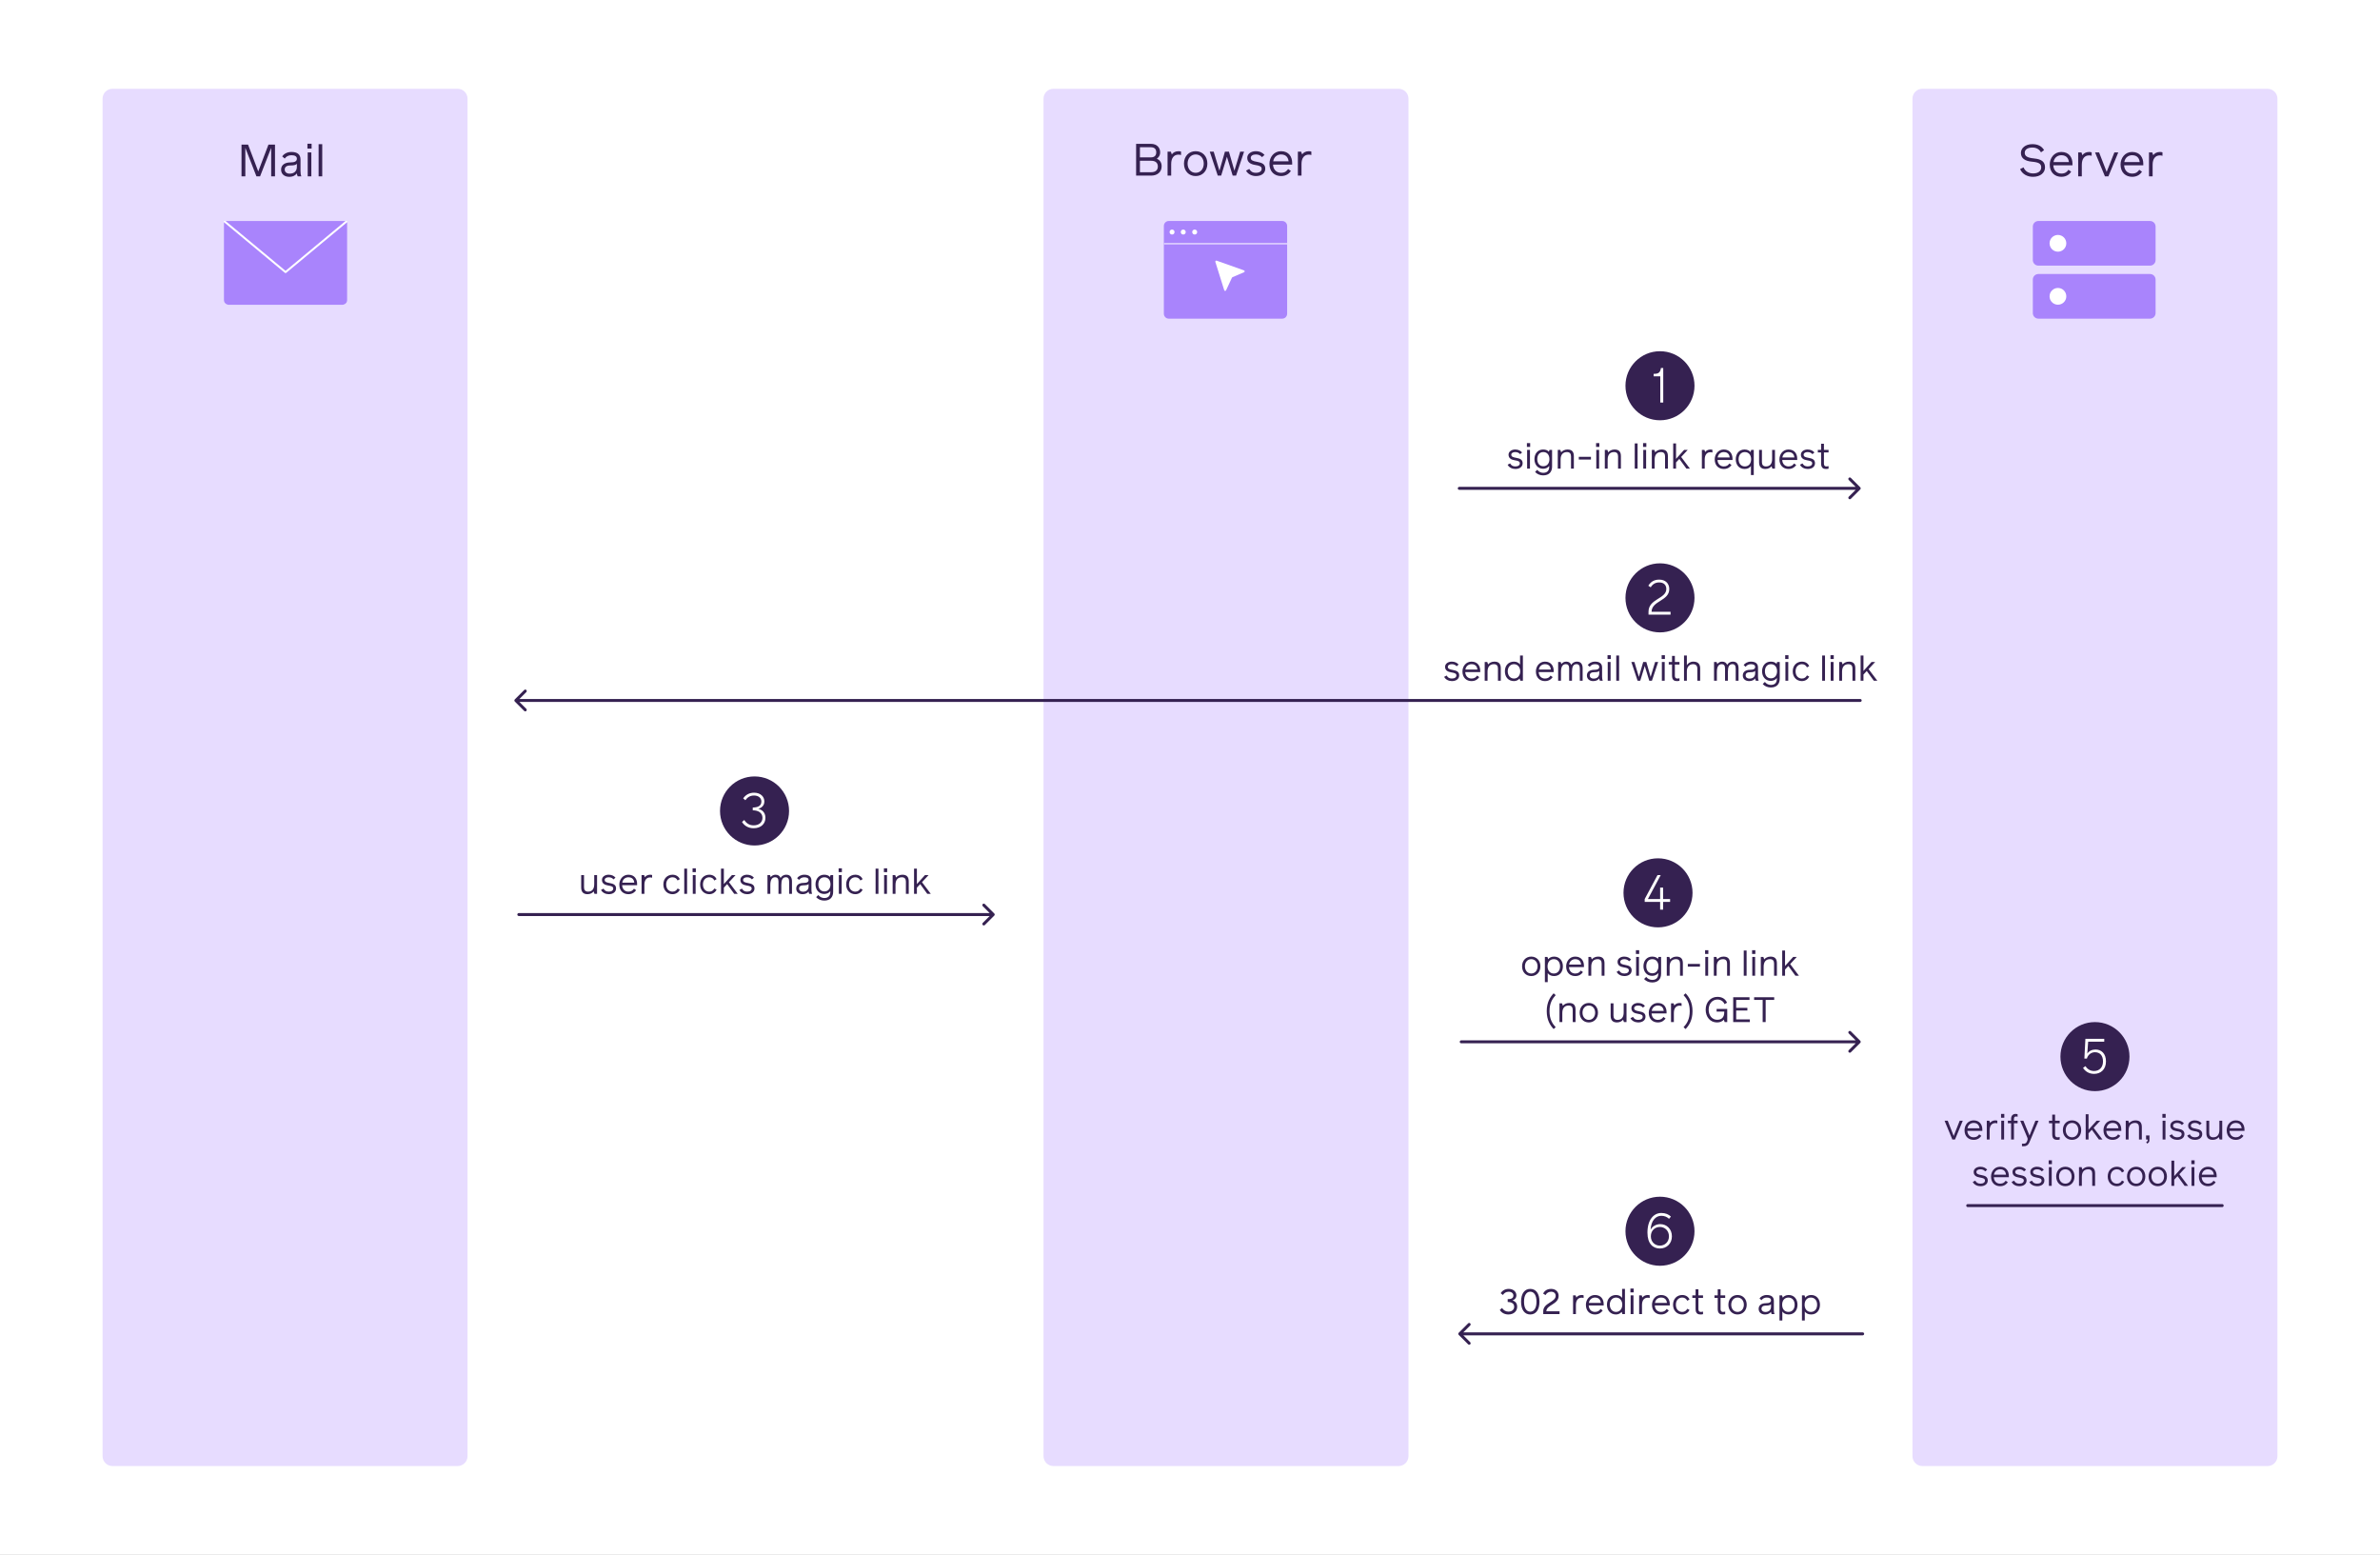 <svg xmlns="http://www.w3.org/2000/svg" fill="none" viewBox="0 0 2413 1576" height="1576" width="2413">
<rect x="0" y="0" width="2413" height="1576" fill="#808080" stroke="none"/>
<g clip-path="url(#clip0_1836_246)">
<rect fill="white" transform="translate(2413) rotate(90)" height="2413" width="1576"></rect>
<path fill="#E7DCFF" d="M474 1476L474 100C474 94.477 469.523 90 464 90L153.333 90L114 90C108.477 90 104 94.477 104 100L104 1476C104 1481.52 108.477 1486 114 1486L464 1486C469.523 1486 474 1481.52 474 1476Z"></path>
<path fill="#352151" d="M248.728 178.768L244.864 178.768L244.864 146.568L251.488 146.568L261.838 173.754L272.188 146.568L278.812 146.568L278.812 178.768L274.948 178.768L274.948 149.834L263.678 178.768L259.998 178.768L248.728 149.834L248.728 178.768ZM293.268 179.228C288.53 179.228 284.987 176.606 284.988 171.914C284.988 166.762 289.404 164.646 294.28 164.646C299.064 164.646 300.996 163.358 300.996 160.828C300.996 158.712 299.294 157.332 295.476 157.332C292.302 157.332 290.094 158.712 288.668 160.736L286.092 158.482C287.656 156.228 290.876 154.02 295.476 154.02C301.364 154.02 304.676 156.504 304.676 161.61L304.676 173.662C304.676 175.824 304.998 177.572 305.55 178.768L301.87 178.768C301.318 177.986 301.088 176.836 300.996 175.778C299.662 177.572 297.27 179.228 293.268 179.228ZM293.59 176.008C298.558 176.008 300.996 173.202 300.996 169.062L300.996 165.98C300.076 167.222 298.144 167.728 294.28 167.728C290.692 167.728 288.668 169.154 288.668 171.914C288.668 174.444 290.784 176.008 293.59 176.008ZM315.929 150.616L311.697 150.616L311.697 145.694L315.929 145.694L315.929 150.616ZM315.653 178.768L311.973 178.768L311.973 154.48L315.653 154.48L315.653 178.768ZM326.704 178.768L323.024 178.768L323.024 146.108L326.704 146.108L326.704 178.768Z"></path>
<path fill="white" d="M227 224H352V304.278C352 305.53 351.451 306.731 350.475 307.617C349.498 308.502 348.173 309 346.792 309H232.208C230.827 309 229.502 308.502 228.525 307.617C227.549 306.731 227 305.53 227 304.278V224Z"></path>
<path fill="#A984FC" d="M352 304.277C352 305.53 351.451 306.732 350.475 307.617C349.498 308.503 348.173 309 346.792 309H232.208C230.827 309 229.502 308.503 228.525 307.617C227.549 306.732 227 305.53 227 304.277V225.188L288.86 276.601C289.231 276.908 289.769 276.908 290.14 276.601L352 225.188V304.277ZM289.5 274.53L228.702 224H350.298L289.5 274.53Z"></path>
<path fill="#E7DCFF" d="M1428 1476V100C1428 94.477 1423.52 90 1418 90H1107.33H1068C1062.48 90 1058 94.477 1058 100V1476C1058 1481.52 1062.51 1486 1068.03 1486H1417.97C1423.49 1486 1428 1481.52 1428 1476Z"></path>
<path fill="#352151" d="M1167.23 178H1151.86V145.8H1166.81C1173.16 145.8 1176.24 149.802 1176.24 154.448C1176.24 158.128 1173.9 160.198 1172.84 160.842C1175.55 161.992 1177.76 164.384 1177.76 168.524C1177.76 174.596 1173.12 178 1167.23 178ZM1155.73 149.25V159.508H1166.81C1169.85 159.508 1172.29 158.22 1172.29 154.402C1172.29 150.584 1169.85 149.25 1166.81 149.25H1155.73ZM1155.73 162.958V174.55H1167.09C1171.6 174.55 1173.9 172.388 1173.9 168.754C1173.9 165.12 1171.6 162.958 1167.09 162.958H1155.73ZM1194.89 153.252C1196.04 153.252 1196.82 153.436 1197.42 153.666V157.162C1196.45 156.84 1195.76 156.748 1194.75 156.748C1190.19 156.748 1187.43 160.198 1187.43 166.224V178H1183.75V153.712H1187.07L1188.08 156.564C1189.14 154.724 1191.71 153.252 1194.89 153.252ZM1212.25 178.46C1205.4 178.46 1200.38 173.354 1200.38 165.856C1200.38 158.312 1205.4 153.252 1212.25 153.252C1219.11 153.252 1224.12 158.312 1224.12 165.856C1224.12 173.354 1219.11 178.46 1212.25 178.46ZM1212.25 175.148C1217.27 175.148 1220.44 171.008 1220.44 165.856C1220.44 160.658 1217.27 156.564 1212.25 156.564C1207.24 156.564 1204.06 160.658 1204.06 165.856C1204.06 171.008 1207.24 175.148 1212.25 175.148ZM1238.1 178H1234.65L1226.55 153.712H1230.51L1236.35 173.032L1241.91 153.712H1245.96L1251.53 173.032L1257.37 153.712H1261.33L1253.23 178H1249.78L1243.94 158.91L1238.1 178ZM1273.28 178.46C1269.28 178.46 1265.05 176.482 1263.35 172.94L1266.61 171.238C1267.95 173.63 1269.74 175.148 1273.33 175.148C1277.19 175.148 1279.17 173.4 1279.17 171.146C1279.17 168.754 1277.24 167.926 1272.55 167.19C1268.18 166.5 1264.54 164.66 1264.54 159.968C1264.54 155.69 1268.78 153.252 1273.15 153.252C1277.24 153.252 1280.18 154.816 1282.07 157.07L1279.49 159.278C1278.16 157.668 1276.14 156.564 1273.28 156.564C1270.25 156.564 1268.09 157.852 1268.09 159.968C1268.09 162.544 1270.29 163.28 1274.62 164.062C1279.13 164.89 1282.81 166.178 1282.81 171.008C1282.81 175.378 1279.26 178.46 1273.28 178.46ZM1298.81 178.46C1292.47 178.46 1287.04 174.32 1287.04 165.994C1287.04 159.416 1291.5 153.252 1298.77 153.252C1306.96 153.252 1310.08 159.232 1310.08 165.12V166.822H1290.67C1290.9 171.652 1293.94 175.148 1298.81 175.148C1302.77 175.148 1304.61 173.354 1305.99 171.33L1308.8 173.262C1307.37 175.47 1304.38 178.46 1298.81 178.46ZM1290.86 163.51H1306.45C1306.08 160.382 1304.52 156.564 1298.77 156.564C1295.32 156.564 1291.64 158.68 1290.86 163.51ZM1327 153.252C1328.15 153.252 1328.93 153.436 1329.53 153.666V157.162C1328.57 156.84 1327.88 156.748 1326.86 156.748C1322.31 156.748 1319.55 160.198 1319.55 166.224V178H1315.87V153.712H1319.18L1320.19 156.564C1321.25 154.724 1323.83 153.252 1327 153.252Z"></path>
<path fill="#A984FC" d="M1179.99 318L1179.99 229C1179.99 226.239 1182.23 224 1184.99 224L1299.99 224C1302.75 224 1304.99 226.239 1304.99 229L1304.99 318C1304.99 320.761 1302.75 323 1299.99 323L1184.99 323C1182.23 323 1179.99 320.761 1179.99 318Z"></path>
<path stroke="white" d="M1180.19 247.062L1304.99 247.063"></path>
<ellipse fill="white" ry="2.506" rx="2.506" cy="235.209" cx="1188.31"></ellipse>
<ellipse fill="white" ry="2.506" rx="2.506" cy="235.209" cx="1199.65"></ellipse>
<ellipse fill="white" ry="2.506" rx="2.506" cy="235.209" cx="1211.26"></ellipse>
<path fill="white" d="M1232.21 265.449L1241.19 294.166C1241.46 295.038 1242.66 295.118 1243.05 294.291L1249.04 281.464C1249.14 281.241 1249.32 281.065 1249.55 280.968L1261.33 275.921C1262.16 275.562 1262.12 274.364 1261.27 274.059L1233.5 264.209C1232.73 263.933 1231.97 264.663 1232.21 265.449Z"></path>
<path fill="#E7DCFF" d="M2309 1476V100C2309 94.477 2304.52 90 2299 90H1988.33H1949C1943.48 90 1939 94.477 1939 100V1476C1939 1481.52 1943.48 1486 1949 1486H2299C2304.52 1486 2309 1481.52 2309 1476Z"></path>
<path fill="#352151" d="M2061.18 179.228C2055.52 179.228 2050.23 176.514 2048.12 171.408L2051.57 169.614C2053.27 173.708 2056.9 175.778 2061.36 175.778C2066.42 175.778 2069.51 173.386 2069.51 169.706C2069.51 165.934 2067.16 164.508 2059.98 163.864C2052.85 163.22 2048.94 160.276 2048.94 155.032C2048.94 150.11 2053.5 146.108 2060.58 146.108C2065.92 146.108 2070.15 148.086 2072.4 152.18L2069.28 154.434C2067.71 151.398 2064.72 149.558 2060.58 149.558C2055.84 149.558 2052.81 151.49 2052.81 154.848C2052.81 158.16 2055.2 159.908 2062.24 160.598C2070.2 161.38 2073.37 164.186 2073.37 169.706C2073.37 175.042 2068.77 179.228 2061.18 179.228ZM2089.94 179.228C2083.6 179.228 2078.17 175.088 2078.17 166.762C2078.17 160.184 2082.63 154.02 2089.9 154.02C2098.09 154.02 2101.21 160 2101.21 165.888L2101.21 167.59L2081.8 167.59C2082.03 172.42 2085.07 175.916 2089.94 175.916C2093.9 175.916 2095.74 174.122 2097.12 172.098L2099.93 174.03C2098.5 176.238 2095.51 179.228 2089.94 179.228ZM2081.99 164.278L2097.58 164.278C2097.21 161.15 2095.65 157.332 2089.9 157.332C2086.45 157.332 2082.77 159.448 2081.99 164.278ZM2118.13 154.02C2119.28 154.02 2120.06 154.204 2120.66 154.434L2120.66 157.93C2119.7 157.608 2119.01 157.516 2117.99 157.516C2113.44 157.516 2110.68 160.966 2110.68 166.992L2110.68 178.768L2107 178.768L2107 154.48L2110.31 154.48L2111.32 157.332C2112.38 155.492 2114.96 154.02 2118.13 154.02ZM2137.62 178.768L2134.13 178.768L2124.1 154.48L2128.19 154.48L2135.87 174.214L2143.69 154.48L2147.65 154.48L2137.62 178.768ZM2161.73 179.228C2155.38 179.228 2149.95 175.088 2149.95 166.762C2149.95 160.184 2154.42 154.02 2161.68 154.02C2169.87 154.02 2173 160 2173 165.888L2173 167.59L2153.59 167.59C2153.82 172.42 2156.85 175.916 2161.73 175.916C2165.69 175.916 2167.53 174.122 2168.91 172.098L2171.71 174.03C2170.29 176.238 2167.3 179.228 2161.73 179.228ZM2153.77 164.278L2169.37 164.278C2169 161.15 2167.43 157.332 2161.68 157.332C2158.23 157.332 2154.55 159.448 2153.77 164.278ZM2189.92 154.02C2191.07 154.02 2191.85 154.204 2192.45 154.434L2192.45 157.93C2191.48 157.608 2190.79 157.516 2189.78 157.516C2185.23 157.516 2182.47 160.966 2182.47 166.992L2182.47 178.768L2178.79 178.768L2178.79 154.48L2182.1 154.48L2183.11 157.332C2184.17 155.492 2186.74 154.02 2189.92 154.02Z"></path>
<path fill="#A984FC" d="M2066.67 269.252L2179.81 269.252C2182.94 269.252 2185.47 266.719 2185.47 263.595L2185.47 229.652C2185.47 226.527 2182.94 223.995 2179.81 223.995L2066.67 223.995C2063.54 223.995 2061.01 226.527 2061.01 229.652L2061.01 263.595C2061.01 266.719 2063.54 269.252 2066.67 269.252Z"></path>
<path fill="#A984FC" d="M2066.67 322.994L2179.81 322.994C2182.94 322.994 2185.47 320.461 2185.47 317.337L2185.47 283.394C2185.47 280.27 2182.94 277.737 2179.81 277.737L2066.67 277.737C2063.54 277.737 2061.01 280.27 2061.01 283.394L2061.01 317.337C2061.01 320.461 2063.54 322.994 2066.67 322.994Z"></path>
<path fill="white" d="M2086.47 291.882C2081.78 291.882 2077.98 295.681 2077.98 300.368C2077.98 305.054 2081.78 308.854 2086.47 308.854C2091.15 308.854 2094.95 305.054 2094.95 300.368C2094.95 295.681 2091.15 291.882 2086.47 291.882Z"></path>
<path fill="white" d="M2086.47 238.136C2081.78 238.136 2077.98 241.935 2077.98 246.622C2077.98 251.308 2081.78 255.107 2086.47 255.107C2091.15 255.107 2094.95 251.308 2094.95 246.622C2094.95 241.935 2091.15 238.136 2086.47 238.136Z"></path>
<path fill="#352151" d="M1479.5 493.5C1478.67 493.5 1478 494.171 1478 495C1478 495.828 1478.67 496.5 1479.5 496.5L1479.5 495L1479.5 493.5ZM1886.06 496.06C1886.65 495.474 1886.65 494.524 1886.06 493.939L1876.51 484.393C1875.93 483.807 1874.98 483.807 1874.39 484.393C1873.81 484.978 1873.81 485.928 1874.39 486.514L1882.88 494.999L1874.39 503.485C1873.81 504.07 1873.81 505.02 1874.39 505.606C1874.98 506.192 1875.93 506.192 1876.51 505.606L1886.06 496.06ZM1479.5 495L1479.5 496.5L1885 496.499L1885 494.999L1885 493.499L1479.5 493.5L1479.5 495Z"></path>
<path fill="#352151" d="M1536.3 475.36C1533.17 475.36 1529.86 473.812 1528.53 471.04L1531.08 469.708C1532.13 471.58 1533.53 472.768 1536.34 472.768C1539.36 472.768 1540.91 471.4 1540.91 469.636C1540.91 467.764 1539.4 467.116 1535.73 466.54C1532.31 466 1529.46 464.56 1529.46 460.888C1529.46 457.54 1532.77 455.632 1536.19 455.632C1539.4 455.632 1541.7 456.856 1543.18 458.62L1541.16 460.348C1540.12 459.088 1538.53 458.224 1536.3 458.224C1533.93 458.224 1532.23 459.232 1532.23 460.888C1532.23 462.904 1533.96 463.48 1537.35 464.092C1540.87 464.74 1543.75 465.748 1543.75 469.528C1543.75 472.948 1540.98 475.36 1536.3 475.36ZM1551.38 452.968H1548.07V449.116H1551.38V452.968ZM1551.17 475H1548.29V455.992H1551.17V475ZM1570.33 457.9L1571.01 455.992H1573.6V472.948C1573.6 478.096 1570.76 481.84 1564.6 481.84C1561.33 481.84 1558.38 480.616 1556.36 478.348L1558.52 476.224C1560.14 478.24 1562.34 479.248 1564.6 479.248C1569.21 479.248 1570.72 476.44 1570.72 472.876V472.264C1569.25 474.172 1567.12 475.144 1564.5 475.144C1559.2 475.144 1555.71 471.004 1555.71 465.388C1555.71 459.772 1559.2 455.632 1564.5 455.632C1567.38 455.632 1569.21 456.532 1570.33 457.9ZM1564.71 472.552C1568.82 472.552 1570.9 469.384 1570.9 465.388C1570.9 461.392 1568.82 458.224 1564.71 458.224C1560.61 458.224 1558.59 461.392 1558.59 465.388C1558.59 469.384 1560.61 472.552 1564.71 472.552ZM1589.19 455.632C1594.05 455.632 1595.67 458.224 1595.67 462.472V475H1592.79V462.544C1592.79 459.808 1591.46 458.224 1588.73 458.224C1584.62 458.224 1582.25 460.816 1582.25 465.856V475H1579.37V455.992H1581.96L1582.82 458.476C1583.94 457.036 1586.24 455.632 1589.19 455.632ZM1613.01 465.82H1600.7V463.012H1613.01V465.82ZM1621.52 452.968H1618.21V449.116H1621.52V452.968ZM1621.3 475H1618.42V455.992H1621.3V475ZM1636.9 455.632C1641.76 455.632 1643.38 458.224 1643.38 462.472V475H1640.5V462.544C1640.5 459.808 1639.17 458.224 1636.43 458.224C1632.33 458.224 1629.95 460.816 1629.95 465.856V475H1627.07V455.992H1629.67L1630.53 458.476C1631.65 457.036 1633.95 455.632 1636.9 455.632ZM1660.29 475H1657.41V449.44H1660.29V475ZM1669.16 452.968H1665.85V449.116H1669.16V452.968ZM1668.94 475H1666.06V455.992H1668.94V475ZM1684.54 455.632C1689.4 455.632 1691.02 458.224 1691.02 462.472V475H1688.14V462.544C1688.14 459.808 1686.81 458.224 1684.07 458.224C1679.97 458.224 1677.59 460.816 1677.59 465.856V475H1674.71V455.992H1677.3L1678.17 458.476C1679.28 457.036 1681.59 455.632 1684.54 455.632ZM1699.28 475H1696.4V449.44H1699.28V465.1L1707.49 455.992H1711.16L1704.47 463.192L1713.36 475H1709.79L1702.63 465.136L1699.28 468.736V475ZM1734.19 455.632C1735.09 455.632 1735.7 455.776 1736.17 455.956V458.692C1735.41 458.44 1734.87 458.368 1734.08 458.368C1730.52 458.368 1728.36 461.068 1728.36 465.784V475H1725.48V455.992H1728.07L1728.86 458.224C1729.69 456.784 1731.7 455.632 1734.19 455.632ZM1747.71 475.36C1742.74 475.36 1738.49 472.12 1738.49 465.604C1738.49 460.456 1741.98 455.632 1747.67 455.632C1754.08 455.632 1756.53 460.312 1756.53 464.92V466.252H1741.33C1741.51 470.032 1743.89 472.768 1747.71 472.768C1750.8 472.768 1752.24 471.364 1753.32 469.78L1755.52 471.292C1754.4 473.02 1752.06 475.36 1747.71 475.36ZM1741.48 463.66H1753.68C1753.39 461.212 1752.17 458.224 1747.67 458.224C1744.97 458.224 1742.09 459.88 1741.48 463.66ZM1774.77 458.224L1775.49 455.992H1778.08V481.48H1775.2V472.336C1774.09 474.064 1771.93 475.36 1768.79 475.36C1763.03 475.36 1759.83 471.004 1759.83 465.532C1759.83 460.06 1763.03 455.632 1768.79 455.632C1771.57 455.632 1773.76 456.82 1774.77 458.224ZM1769.05 472.768C1772.83 472.768 1775.38 469.96 1775.38 465.496C1775.38 461.032 1772.83 458.224 1769.05 458.224C1765.27 458.224 1762.71 461.032 1762.71 465.496C1762.71 469.96 1765.27 472.768 1769.05 472.768ZM1796.69 465.136V455.992H1799.57V475H1796.94L1796.11 472.552C1795.03 473.956 1792.91 475.36 1789.96 475.36C1785.28 475.36 1783.48 472.768 1783.48 468.52V455.992H1786.36V468.448C1786.36 471.184 1787.69 472.768 1790.42 472.768C1794.53 472.768 1796.69 470.176 1796.69 465.136ZM1813.31 475.36C1808.34 475.36 1804.09 472.12 1804.09 465.604C1804.09 460.456 1807.58 455.632 1813.27 455.632C1819.68 455.632 1822.13 460.312 1822.13 464.92V466.252H1806.94C1807.12 470.032 1809.49 472.768 1813.31 472.768C1816.4 472.768 1817.84 471.364 1818.92 469.78L1821.12 471.292C1820 473.02 1817.66 475.36 1813.31 475.36ZM1807.08 463.66H1819.28C1819 461.212 1817.77 458.224 1813.27 458.224C1810.57 458.224 1807.69 459.88 1807.08 463.66ZM1832.7 475.36C1829.57 475.36 1826.26 473.812 1824.93 471.04L1827.48 469.708C1828.53 471.58 1829.93 472.768 1832.74 472.768C1835.76 472.768 1837.31 471.4 1837.31 469.636C1837.31 467.764 1835.8 467.116 1832.13 466.54C1828.71 466 1825.86 464.56 1825.86 460.888C1825.86 457.54 1829.18 455.632 1832.6 455.632C1835.8 455.632 1838.1 456.856 1839.58 458.62L1837.56 460.348C1836.52 459.088 1834.94 458.224 1832.7 458.224C1830.33 458.224 1828.64 459.232 1828.64 460.888C1828.64 462.904 1830.36 463.48 1833.75 464.092C1837.28 464.74 1840.16 465.748 1840.16 469.528C1840.16 472.948 1837.38 475.36 1832.7 475.36ZM1851.24 475.36C1848.79 475.36 1846.35 474.424 1846.35 469.852V458.584H1843.03V455.992H1846.35V449.8H1849.23V455.992H1853.91V458.584H1849.23V469.888C1849.23 471.832 1850.05 472.768 1851.6 472.768C1852.61 472.768 1853.26 472.624 1853.91 472.444V475.036C1853.26 475.252 1852.5 475.36 1851.24 475.36Z"></path>
<circle fill="#352151" r="35" cy="391" cx="1683"></circle>
<path fill="white" d="M1683.95 373H1686.3V408H1683.3V381.45H1676.55V378.95C1681.3 378.95 1683.25 377.9 1683.95 373Z"></path>
<path fill="#352151" d="M1886 708.5C1886.83 708.5 1887.5 709.172 1887.5 710C1887.5 710.828 1886.83 711.5 1886 711.5L1886 710L1886 708.5ZM521.939 711.061C521.354 710.475 521.354 709.525 521.939 708.939L531.485 699.393C532.071 698.808 533.021 698.808 533.607 699.393C534.192 699.979 534.192 700.929 533.607 701.515L525.121 710L533.607 718.485C534.192 719.071 534.192 720.021 533.607 720.607C533.021 721.192 532.071 721.192 531.485 720.607L521.939 711.061ZM1886 710L1886 711.5L523 711.5L523 710L523 708.5L1886 708.5L1886 710Z"></path>
<path fill="#352151" d="M1471.96 690.36C1468.83 690.36 1465.52 688.812 1464.19 686.04L1466.74 684.708C1467.79 686.58 1469.19 687.768 1472 687.768C1475.02 687.768 1476.57 686.4 1476.57 684.636C1476.57 682.764 1475.06 682.116 1471.39 681.54C1467.97 681 1465.12 679.56 1465.12 675.888C1465.12 672.54 1468.44 670.632 1471.86 670.632C1475.06 670.632 1477.36 671.856 1478.84 673.62L1476.82 675.348C1475.78 674.088 1474.2 673.224 1471.96 673.224C1469.59 673.224 1467.9 674.232 1467.9 675.888C1467.9 677.904 1469.62 678.48 1473.01 679.092C1476.54 679.74 1479.42 680.748 1479.42 684.528C1479.42 687.948 1476.64 690.36 1471.96 690.36ZM1491.94 690.36C1486.97 690.36 1482.73 687.12 1482.73 680.604C1482.73 675.456 1486.22 670.632 1491.91 670.632C1498.31 670.632 1500.76 675.312 1500.76 679.92V681.252H1485.57C1485.75 685.032 1488.13 687.768 1491.94 687.768C1495.04 687.768 1496.48 686.364 1497.56 684.78L1499.75 686.292C1498.64 688.02 1496.3 690.36 1491.94 690.36ZM1485.71 678.66H1497.92C1497.63 676.212 1496.41 673.224 1491.91 673.224C1489.21 673.224 1486.33 674.88 1485.71 678.66ZM1515.12 670.632C1519.98 670.632 1521.6 673.224 1521.6 677.472V690H1518.72V677.544C1518.72 674.808 1517.39 673.224 1514.65 673.224C1510.55 673.224 1508.17 675.816 1508.17 680.856V690H1505.29V670.992H1507.88L1508.75 673.476C1509.86 672.036 1512.17 670.632 1515.12 670.632ZM1541.13 673.62V664.44H1544.01V690H1541.42L1540.66 687.696C1539.51 689.172 1537.42 690.36 1535.01 690.36C1529.21 690.36 1525.76 686.22 1525.76 680.424C1525.76 674.628 1529.32 670.632 1535.01 670.632C1538 670.632 1540.23 672.072 1541.13 673.62ZM1534.97 687.768C1538.86 687.768 1541.31 684.564 1541.31 680.46C1541.31 676.356 1538.83 673.224 1534.97 673.224C1531.12 673.224 1528.64 676.356 1528.64 680.46C1528.64 684.564 1531.09 687.768 1534.97 687.768ZM1566.4 690.36C1561.44 690.36 1557.19 687.12 1557.19 680.604C1557.19 675.456 1560.68 670.632 1566.37 670.632C1572.78 670.632 1575.22 675.312 1575.22 679.92V681.252H1560.03C1560.21 685.032 1562.59 687.768 1566.4 687.768C1569.5 687.768 1570.94 686.364 1572.02 684.78L1574.22 686.292C1573.1 688.02 1570.76 690.36 1566.4 690.36ZM1560.18 678.66H1572.38C1572.09 676.212 1570.87 673.224 1566.37 673.224C1563.67 673.224 1560.79 674.88 1560.18 678.66ZM1598.9 670.632C1603.22 670.632 1604.59 673.764 1604.59 677.508V690H1601.71V677.652C1601.71 674.7 1600.7 673.188 1598.4 673.188C1594.91 673.188 1593.79 676.032 1593.79 681.072V690H1590.91V677.508C1590.91 674.448 1589.65 673.188 1587.56 673.188C1584.04 673.188 1582.63 676.212 1582.63 681.144V690H1579.75V670.992H1582.34L1583.06 673.08C1584.11 671.532 1585.94 670.632 1588 670.632C1590.66 670.632 1592.28 671.928 1593.04 673.944C1593.97 672.216 1595.81 670.632 1598.9 670.632ZM1615.39 690.36C1611.68 690.36 1608.91 688.308 1608.91 684.636C1608.91 680.604 1612.36 678.948 1616.18 678.948C1619.92 678.948 1621.43 677.94 1621.43 675.96C1621.43 674.304 1620.1 673.224 1617.11 673.224C1614.63 673.224 1612.9 674.304 1611.79 675.888L1609.77 674.124C1610.99 672.36 1613.51 670.632 1617.11 670.632C1621.72 670.632 1624.31 672.576 1624.31 676.572V686.004C1624.31 687.696 1624.57 689.064 1625 690H1622.12C1621.69 689.388 1621.51 688.488 1621.43 687.66C1620.39 689.064 1618.52 690.36 1615.39 690.36ZM1615.64 687.84C1619.53 687.84 1621.43 685.644 1621.43 682.404V679.992C1620.71 680.964 1619.2 681.36 1616.18 681.36C1613.37 681.36 1611.79 682.476 1611.79 684.636C1611.79 686.616 1613.44 687.84 1615.64 687.84ZM1633.12 667.968H1629.81V664.116H1633.12V667.968ZM1632.9 690H1630.02V670.992H1632.9V690ZM1641.55 690H1638.67V664.44H1641.55V690ZM1662.99 690H1660.29L1653.95 670.992H1657.05L1661.62 686.112L1665.98 670.992H1669.15L1673.5 686.112L1678.07 670.992H1681.17L1674.83 690H1672.13L1667.56 675.06L1662.99 690ZM1688 667.968H1684.69V664.116H1688V667.968ZM1687.78 690H1684.9V670.992H1687.78V690ZM1700.1 690.36C1697.66 690.36 1695.21 689.424 1695.21 684.852V673.584H1691.9V670.992H1695.21V664.8H1698.09V670.992H1702.77V673.584H1698.09V684.888C1698.09 686.832 1698.92 687.768 1700.46 687.768C1701.47 687.768 1702.12 687.624 1702.77 687.444V690.036C1702.12 690.252 1701.36 690.36 1700.1 690.36ZM1710.25 690H1707.37V664.44H1710.25V674.232C1711.29 672.396 1713.63 670.632 1716.8 670.632C1721.88 670.632 1723.75 673.44 1723.75 677.544V690H1720.87V677.616C1720.87 675.024 1719.5 673.224 1716.55 673.224C1712.66 673.224 1710.25 676.14 1710.25 680.28V690ZM1756.97 670.632C1761.29 670.632 1762.65 673.764 1762.65 677.508V690H1759.77V677.652C1759.77 674.7 1758.77 673.188 1756.46 673.188C1752.97 673.188 1751.85 676.032 1751.85 681.072V690H1748.97V677.508C1748.97 674.448 1747.71 673.188 1745.63 673.188C1742.1 673.188 1740.69 676.212 1740.69 681.144V690H1737.81V670.992H1740.41L1741.13 673.08C1742.17 671.532 1744.01 670.632 1746.06 670.632C1748.72 670.632 1750.34 671.928 1751.1 673.944C1752.03 672.216 1753.87 670.632 1756.97 670.632ZM1773.45 690.36C1769.74 690.36 1766.97 688.308 1766.97 684.636C1766.97 680.604 1770.42 678.948 1774.24 678.948C1777.98 678.948 1779.5 677.94 1779.5 675.96C1779.5 674.304 1778.16 673.224 1775.18 673.224C1772.69 673.224 1770.96 674.304 1769.85 675.888L1767.83 674.124C1769.06 672.36 1771.58 670.632 1775.18 670.632C1779.78 670.632 1782.38 672.576 1782.38 676.572V686.004C1782.38 687.696 1782.63 689.064 1783.06 690H1780.18C1779.75 689.388 1779.57 688.488 1779.5 687.66C1778.45 689.064 1776.58 690.36 1773.45 690.36ZM1773.7 687.84C1777.59 687.84 1779.5 685.644 1779.5 682.404V679.992C1778.78 680.964 1777.26 681.36 1774.24 681.36C1771.43 681.36 1769.85 682.476 1769.85 684.636C1769.85 686.616 1771.5 687.84 1773.7 687.84ZM1801.13 672.9L1801.81 670.992H1804.4V687.948C1804.4 693.096 1801.56 696.84 1795.4 696.84C1792.13 696.84 1789.18 695.616 1787.16 693.348L1789.32 691.224C1790.94 693.24 1793.14 694.248 1795.4 694.248C1800.01 694.248 1801.52 691.44 1801.52 687.876V687.264C1800.05 689.172 1797.92 690.144 1795.3 690.144C1790 690.144 1786.51 686.004 1786.51 680.388C1786.51 674.772 1790 670.632 1795.3 670.632C1798.18 670.632 1800.01 671.532 1801.13 672.9ZM1795.51 687.552C1799.62 687.552 1801.7 684.384 1801.7 680.388C1801.7 676.392 1799.62 673.224 1795.51 673.224C1791.41 673.224 1789.39 676.392 1789.39 680.388C1789.39 684.384 1791.41 687.552 1795.51 687.552ZM1813.26 667.968H1809.95V664.116H1813.26V667.968ZM1813.05 690H1810.17V670.992H1813.05V690ZM1826.91 690.36C1821.8 690.36 1817.59 686.652 1817.59 680.496C1817.59 674.304 1821.8 670.632 1826.91 670.632C1830.66 670.632 1833.21 672.612 1834.26 675.168L1831.99 676.464C1831.16 674.592 1829.43 673.224 1826.91 673.224C1823.35 673.224 1820.47 675.852 1820.47 680.496C1820.47 685.176 1823.35 687.768 1826.91 687.768C1829.61 687.768 1831.05 686.328 1832.03 684.6L1834.33 685.788C1833.14 688.236 1830.55 690.36 1826.91 690.36ZM1850.31 690H1847.43V664.44H1850.31V690ZM1859.18 667.968H1855.86V664.116H1859.18V667.968ZM1858.96 690H1856.08V670.992H1858.96V690ZM1874.56 670.632C1879.42 670.632 1881.04 673.224 1881.04 677.472V690H1878.16V677.544C1878.16 674.808 1876.82 673.224 1874.09 673.224C1869.98 673.224 1867.61 675.816 1867.61 680.856V690H1864.73V670.992H1867.32L1868.18 673.476C1869.3 672.036 1871.6 670.632 1874.56 670.632ZM1889.3 690H1886.42V664.44H1889.3V680.1L1897.51 670.992H1901.18L1894.48 678.192L1903.38 690H1899.81L1892.65 680.136L1889.3 683.736V690Z"></path>
<circle fill="#352151" r="35" cy="606" cx="1683"></circle>
<path fill="white" d="M1674.47 620.1H1693.72V623H1671.37V620.1C1671.37 606.85 1689.42 607.05 1689.42 597.05C1689.42 592.9 1686.77 590.35 1682.22 590.35C1678.47 590.35 1675.57 592 1673.62 595.3L1671.17 593.7C1673.22 590.4 1676.37 587.5 1682.22 587.5C1688.62 587.5 1692.42 591.5 1692.42 597.05C1692.42 609.25 1674.62 608.8 1674.47 620.1Z"></path>
<path fill="#352151" d="M526 925.494C525.172 925.494 524.5 926.166 524.5 926.994C524.5 927.822 525.172 928.494 526 928.494L526 926.994L526 925.494ZM1008.06 928.055C1008.65 927.469 1008.65 926.519 1008.06 925.933L998.515 916.388C997.929 915.802 996.979 915.802 996.393 916.388C995.808 916.973 995.808 917.923 996.393 918.509L1004.88 926.994L996.393 935.479C995.808 936.065 995.808 937.015 996.393 937.601C996.979 938.187 997.929 938.187 998.515 937.601L1008.06 928.055ZM526 926.994L526 928.494L1007 928.494L1007 926.994L1007 925.494L526 925.494L526 926.994Z"></path>
<path fill="#352151" d="M602.462 896.136V886.992H605.342V906H602.714L601.886 903.552C600.806 904.956 598.682 906.36 595.73 906.36C591.05 906.36 589.25 903.768 589.25 899.52V886.992H592.13V899.448C592.13 902.184 593.462 903.768 596.198 903.768C600.302 903.768 602.462 901.176 602.462 896.136ZM617.139 906.36C614.007 906.36 610.695 904.812 609.363 902.04L611.919 900.708C612.963 902.58 614.367 903.768 617.175 903.768C620.199 903.768 621.747 902.4 621.747 900.636C621.747 898.764 620.235 898.116 616.563 897.54C613.143 897 610.299 895.56 610.299 891.888C610.299 888.54 613.611 886.632 617.031 886.632C620.235 886.632 622.539 887.856 624.015 889.62L621.999 891.348C620.955 890.088 619.371 889.224 617.139 889.224C614.763 889.224 613.071 890.232 613.071 891.888C613.071 893.904 614.799 894.48 618.183 895.092C621.711 895.74 624.591 896.748 624.591 900.528C624.591 903.948 621.819 906.36 617.139 906.36ZM637.118 906.36C632.15 906.36 627.902 903.12 627.902 896.604C627.902 891.456 631.394 886.632 637.082 886.632C643.49 886.632 645.938 891.312 645.938 895.92V897.252H630.746C630.926 901.032 633.302 903.768 637.118 903.768C640.214 903.768 641.654 902.364 642.734 900.78L644.93 902.292C643.814 904.02 641.474 906.36 637.118 906.36ZM630.89 894.66H643.094C642.806 892.212 641.582 889.224 637.082 889.224C634.382 889.224 631.502 890.88 630.89 894.66ZM659.178 886.632C660.078 886.632 660.69 886.776 661.158 886.956V889.692C660.402 889.44 659.862 889.368 659.07 889.368C655.506 889.368 653.346 892.068 653.346 896.784V906H650.466V886.992H653.058L653.85 889.224C654.678 887.784 656.694 886.632 659.178 886.632ZM681.875 906.36C676.763 906.36 672.551 902.652 672.551 896.496C672.551 890.304 676.763 886.632 681.875 886.632C685.619 886.632 688.175 888.612 689.219 891.168L686.951 892.464C686.123 890.592 684.395 889.224 681.875 889.224C678.311 889.224 675.431 891.852 675.431 896.496C675.431 901.176 678.311 903.768 681.875 903.768C684.575 903.768 686.015 902.328 686.987 900.6L689.291 901.788C688.103 904.236 685.511 906.36 681.875 906.36ZM696.623 906H693.743V880.44H696.623V906ZM705.488 883.968H702.176V880.116H705.488V883.968ZM705.272 906H702.392V886.992H705.272V906ZM719.14 906.36C714.028 906.36 709.816 902.652 709.816 896.496C709.816 890.304 714.028 886.632 719.14 886.632C722.884 886.632 725.44 888.612 726.484 891.168L724.216 892.464C723.388 890.592 721.66 889.224 719.14 889.224C715.576 889.224 712.696 891.852 712.696 896.496C712.696 901.176 715.576 903.768 719.14 903.768C721.84 903.768 723.28 902.328 724.252 900.6L726.556 901.788C725.368 904.236 722.776 906.36 719.14 906.36ZM733.889 906H731.009V880.44H733.889V896.1L742.097 886.992H745.769L739.073 894.192L747.965 906H744.401L737.237 896.136L733.889 899.736V906ZM757.483 906.36C754.351 906.36 751.039 904.812 749.707 902.04L752.263 900.708C753.307 902.58 754.711 903.768 757.519 903.768C760.543 903.768 762.091 902.4 762.091 900.636C762.091 898.764 760.579 898.116 756.907 897.54C753.487 897 750.643 895.56 750.643 891.888C750.643 888.54 753.955 886.632 757.375 886.632C760.579 886.632 762.883 887.856 764.359 889.62L762.343 891.348C761.299 890.088 759.715 889.224 757.483 889.224C755.107 889.224 753.415 890.232 753.415 891.888C753.415 893.904 755.143 894.48 758.527 895.092C762.055 895.74 764.935 896.748 764.935 900.528C764.935 903.948 762.163 906.36 757.483 906.36ZM797.27 886.632C801.59 886.632 802.958 889.764 802.958 893.508V906H800.078V893.652C800.078 890.7 799.07 889.188 796.766 889.188C793.274 889.188 792.158 892.032 792.158 897.072V906H789.278V893.508C789.278 890.448 788.018 889.188 785.93 889.188C782.402 889.188 780.998 892.212 780.998 897.144V906H778.118V886.992H780.71L781.43 889.08C782.474 887.532 784.31 886.632 786.362 886.632C789.026 886.632 790.646 887.928 791.402 889.944C792.338 888.216 794.174 886.632 797.27 886.632ZM813.753 906.36C810.045 906.36 807.273 904.308 807.273 900.636C807.273 896.604 810.729 894.948 814.545 894.948C818.289 894.948 819.801 893.94 819.801 891.96C819.801 890.304 818.469 889.224 815.481 889.224C812.997 889.224 811.269 890.304 810.153 891.888L808.137 890.124C809.361 888.36 811.881 886.632 815.481 886.632C820.089 886.632 822.681 888.576 822.681 892.572V902.004C822.681 903.696 822.933 905.064 823.365 906H820.485C820.053 905.388 819.873 904.488 819.801 903.66C818.757 905.064 816.885 906.36 813.753 906.36ZM814.005 903.84C817.893 903.84 819.801 901.644 819.801 898.404V895.992C819.081 896.964 817.569 897.36 814.545 897.36C811.737 897.36 810.153 898.476 810.153 900.636C810.153 902.616 811.809 903.84 814.005 903.84ZM841.432 888.9L842.116 886.992H844.708V903.948C844.708 909.096 841.864 912.84 835.708 912.84C832.432 912.84 829.48 911.616 827.464 909.348L829.624 907.224C831.244 909.24 833.44 910.248 835.708 910.248C840.316 910.248 841.828 907.44 841.828 903.876V903.264C840.352 905.172 838.228 906.144 835.6 906.144C830.308 906.144 826.816 902.004 826.816 896.388C826.816 890.772 830.308 886.632 835.6 886.632C838.48 886.632 840.316 887.532 841.432 888.9ZM835.816 903.552C839.92 903.552 842.008 900.384 842.008 896.388C842.008 892.392 839.92 889.224 835.816 889.224C831.712 889.224 829.696 892.392 829.696 896.388C829.696 900.384 831.712 903.552 835.816 903.552ZM853.566 883.968H850.254V880.116H853.566V883.968ZM853.35 906H850.47V886.992H853.35V906ZM867.218 906.36C862.106 906.36 857.894 902.652 857.894 896.496C857.894 890.304 862.106 886.632 867.218 886.632C870.962 886.632 873.518 888.612 874.562 891.168L872.294 892.464C871.466 890.592 869.738 889.224 867.218 889.224C863.654 889.224 860.774 891.852 860.774 896.496C860.774 901.176 863.654 903.768 867.218 903.768C869.918 903.768 871.358 902.328 872.33 900.6L874.634 901.788C873.446 904.236 870.854 906.36 867.218 906.36ZM890.615 906H887.735V880.44H890.615V906ZM899.48 883.968H896.168V880.116H899.48V883.968ZM899.264 906H896.384V886.992H899.264V906ZM914.86 886.632C919.72 886.632 921.34 889.224 921.34 893.472V906H918.46V893.544C918.46 890.808 917.128 889.224 914.392 889.224C910.288 889.224 907.912 891.816 907.912 896.856V906H905.032V886.992H907.624L908.488 889.476C909.604 888.036 911.908 886.632 914.86 886.632ZM929.604 906H926.724V880.44H929.604V896.1L937.812 886.992H941.484L934.788 894.192L943.68 906H940.116L932.952 896.136L929.604 899.736V906Z"></path>
<circle fill="#352151" r="35" cy="822" cx="765"></circle>
<path fill="white" d="M764.045 839.5C758.745 839.5 754.645 837 752.295 833.15L754.595 831.15C756.745 834.6 759.945 836.6 764.045 836.6C769.895 836.6 773.045 833.2 773.045 828.95C773.045 823.7 768.595 821.35 763.195 821.35V818.5C767.595 818.5 771.945 817.3 771.945 812.45C771.945 809.1 769.245 806.35 764.545 806.35C760.595 806.35 757.895 808.05 755.695 811.1L753.495 809.25C755.945 805.65 759.695 803.5 764.545 803.5C771.095 803.5 774.945 807.5 774.945 812.3C774.945 816.2 772.595 818.7 768.795 819.9C772.245 820.6 776.045 823.25 776.045 828.95C776.045 834.8 771.745 839.5 764.045 839.5Z"></path>
<path fill="#352151" d="M1481.5 1054.5C1480.67 1054.5 1480 1055.17 1480 1056C1480 1056.83 1480.67 1057.5 1481.5 1057.5L1481.5 1056L1481.5 1054.5ZM1886.06 1057.06C1886.65 1056.48 1886.65 1055.53 1886.06 1054.94L1876.51 1045.39C1875.93 1044.81 1874.98 1044.81 1874.39 1045.39C1873.81 1045.98 1873.81 1046.93 1874.39 1047.52L1882.88 1056L1874.39 1064.49C1873.81 1065.07 1873.81 1066.02 1874.39 1066.61C1874.98 1067.19 1875.93 1067.19 1876.51 1066.61L1886.06 1057.06ZM1481.5 1056L1481.5 1057.5L1885 1057.5L1885 1056L1885 1054.5L1481.5 1054.5L1481.5 1056Z"></path>
<path fill="#352151" d="M1552.48 989.358C1547.11 989.358 1543.19 985.362 1543.19 979.494C1543.19 973.59 1547.11 969.63 1552.48 969.63C1557.84 969.63 1561.76 973.59 1561.76 979.494C1561.76 985.362 1557.84 989.358 1552.48 989.358ZM1552.48 986.766C1556.4 986.766 1558.88 983.526 1558.88 979.494C1558.88 975.426 1556.4 972.222 1552.48 972.222C1548.55 972.222 1546.07 975.426 1546.07 979.494C1546.07 983.526 1548.55 986.766 1552.48 986.766ZM1575.6 969.63C1581.36 969.63 1584.57 974.058 1584.57 979.53C1584.57 985.002 1581.36 989.358 1575.6 989.358C1572.47 989.358 1570.31 988.062 1569.19 986.334V995.478H1566.31V969.99H1568.91L1569.66 972.33C1570.67 970.854 1572.83 969.63 1575.6 969.63ZM1575.35 986.766C1579.13 986.766 1581.69 983.958 1581.69 979.494C1581.69 975.03 1579.13 972.222 1575.35 972.222C1571.57 972.222 1569.01 975.03 1569.01 979.494C1569.01 983.958 1571.57 986.766 1575.35 986.766ZM1597.09 989.358C1592.12 989.358 1587.87 986.118 1587.87 979.602C1587.87 974.454 1591.36 969.63 1597.05 969.63C1603.46 969.63 1605.91 974.31 1605.91 978.918V980.25H1590.71C1590.89 984.03 1593.27 986.766 1597.09 986.766C1600.18 986.766 1601.62 985.362 1602.7 983.778L1604.9 985.29C1603.78 987.018 1601.44 989.358 1597.09 989.358ZM1590.86 977.658H1603.06C1602.77 975.21 1601.55 972.222 1597.05 972.222C1594.35 972.222 1591.47 973.878 1590.86 977.658ZM1620.26 969.63C1625.12 969.63 1626.74 972.222 1626.74 976.47V988.998H1623.86V976.542C1623.86 973.806 1622.53 972.222 1619.79 972.222C1615.69 972.222 1613.31 974.814 1613.31 979.854V988.998H1610.43V969.99H1613.03L1613.89 972.474C1615.01 971.034 1617.31 969.63 1620.26 969.63ZM1646.82 989.358C1643.69 989.358 1640.38 987.81 1639.05 985.038L1641.6 983.706C1642.65 985.578 1644.05 986.766 1646.86 986.766C1649.88 986.766 1651.43 985.398 1651.43 983.634C1651.43 981.762 1649.92 981.114 1646.25 980.538C1642.83 979.998 1639.98 978.558 1639.98 974.886C1639.98 971.538 1643.29 969.63 1646.71 969.63C1649.92 969.63 1652.22 970.854 1653.7 972.618L1651.68 974.346C1650.64 973.086 1649.05 972.222 1646.82 972.222C1644.45 972.222 1642.75 973.23 1642.75 974.886C1642.75 976.902 1644.48 977.478 1647.87 978.09C1651.39 978.738 1654.27 979.746 1654.27 983.526C1654.27 986.946 1651.5 989.358 1646.82 989.358ZM1661.91 966.966H1658.59V963.114H1661.91V966.966ZM1661.69 988.998H1658.81V969.99H1661.69V988.998ZM1680.85 971.898L1681.53 969.99H1684.13V986.946C1684.13 992.094 1681.28 995.838 1675.13 995.838C1671.85 995.838 1668.9 994.614 1666.88 992.346L1669.04 990.222C1670.66 992.238 1672.86 993.246 1675.13 993.246C1679.73 993.246 1681.25 990.438 1681.25 986.874V986.262C1679.77 988.17 1677.65 989.142 1675.02 989.142C1669.73 989.142 1666.23 985.002 1666.23 979.386C1666.23 973.77 1669.73 969.63 1675.02 969.63C1677.9 969.63 1679.73 970.53 1680.85 971.898ZM1675.23 986.55C1679.34 986.55 1681.43 983.382 1681.43 979.386C1681.43 975.39 1679.34 972.222 1675.23 972.222C1671.13 972.222 1669.11 975.39 1669.11 979.386C1669.11 983.382 1671.13 986.55 1675.23 986.55ZM1699.72 969.63C1704.58 969.63 1706.2 972.222 1706.2 976.47V988.998H1703.32V976.542C1703.32 973.806 1701.98 972.222 1699.25 972.222C1695.14 972.222 1692.77 974.814 1692.77 979.854V988.998H1689.89V969.99H1692.48L1693.34 972.474C1694.46 971.034 1696.76 969.63 1699.72 969.63ZM1723.53 979.818H1711.22V977.01H1723.53V979.818ZM1732.04 966.966H1728.73V963.114H1732.04V966.966ZM1731.83 988.998H1728.95V969.99H1731.83V988.998ZM1747.42 969.63C1752.28 969.63 1753.9 972.222 1753.9 976.47V988.998H1751.02V976.542C1751.02 973.806 1749.69 972.222 1746.95 972.222C1742.85 972.222 1740.47 974.814 1740.47 979.854V988.998H1737.59V969.99H1740.19L1741.05 972.474C1742.17 971.034 1744.47 969.63 1747.42 969.63ZM1770.81 988.998H1767.93V963.438H1770.81V988.998ZM1779.68 966.966H1776.37V963.114H1779.68V966.966ZM1779.46 988.998H1776.58V969.99H1779.46V988.998ZM1795.06 969.63C1799.92 969.63 1801.54 972.222 1801.54 976.47V988.998H1798.66V976.542C1798.66 973.806 1797.33 972.222 1794.59 972.222C1790.49 972.222 1788.11 974.814 1788.11 979.854V988.998H1785.23V969.99H1787.82L1788.69 972.474C1789.8 971.034 1792.11 969.63 1795.06 969.63ZM1809.8 988.998H1806.92V963.438H1809.8V979.098L1818.01 969.99H1821.68L1814.99 977.19L1823.88 988.998H1820.31L1813.15 979.134L1809.8 982.734V988.998ZM1577.26 1041.22L1575.18 1043.05C1571.72 1039.35 1568.19 1034.02 1568.19 1024.95C1568.19 1015.87 1571.72 1010.55 1575.18 1006.84L1577.26 1008.67C1573.99 1012.24 1571 1016.74 1571 1024.95C1571 1033.15 1573.99 1037.65 1577.26 1041.22ZM1590.92 1016.63C1595.78 1016.63 1597.4 1019.22 1597.4 1023.47V1036H1594.52V1023.54C1594.52 1020.81 1593.19 1019.22 1590.46 1019.22C1586.35 1019.22 1583.98 1021.81 1583.98 1026.85V1036H1581.1V1016.99H1583.69L1584.55 1019.47C1585.67 1018.03 1587.97 1016.63 1590.92 1016.63ZM1610.85 1036.36C1605.49 1036.36 1601.56 1032.36 1601.56 1026.49C1601.56 1020.59 1605.49 1016.63 1610.85 1016.63C1616.22 1016.63 1620.14 1020.59 1620.14 1026.49C1620.14 1032.36 1616.22 1036.36 1610.85 1036.36ZM1610.85 1033.77C1614.78 1033.77 1617.26 1030.53 1617.26 1026.49C1617.26 1022.43 1614.78 1019.22 1610.85 1019.22C1606.93 1019.22 1604.44 1022.43 1604.44 1026.49C1604.44 1030.53 1606.93 1033.77 1610.85 1033.77ZM1646.19 1026.13V1016.99H1649.07V1036H1646.44L1645.61 1033.55C1644.53 1034.95 1642.41 1036.36 1639.46 1036.36C1634.78 1036.36 1632.98 1033.77 1632.98 1029.52V1016.99H1635.86V1029.45C1635.86 1032.18 1637.19 1033.77 1639.93 1033.77C1644.03 1033.77 1646.19 1031.17 1646.19 1026.13ZM1660.87 1036.36C1657.74 1036.36 1654.42 1034.81 1653.09 1032.04L1655.65 1030.71C1656.69 1032.58 1658.1 1033.77 1660.9 1033.77C1663.93 1033.77 1665.48 1032.4 1665.48 1030.63C1665.48 1028.76 1663.96 1028.11 1660.29 1027.54C1656.87 1027 1654.03 1025.56 1654.03 1021.89C1654.03 1018.54 1657.34 1016.63 1660.76 1016.63C1663.96 1016.63 1666.27 1017.85 1667.74 1019.62L1665.73 1021.35C1664.68 1020.09 1663.1 1019.22 1660.87 1019.22C1658.49 1019.22 1656.8 1020.23 1656.8 1021.89C1656.8 1023.9 1658.53 1024.48 1661.91 1025.09C1665.44 1025.74 1668.32 1026.75 1668.32 1030.53C1668.32 1033.95 1665.55 1036.36 1660.87 1036.36ZM1680.85 1036.36C1675.88 1036.36 1671.63 1033.12 1671.63 1026.6C1671.63 1021.45 1675.12 1016.63 1680.81 1016.63C1687.22 1016.63 1689.67 1021.31 1689.67 1025.92V1027.25H1674.47C1674.65 1031.03 1677.03 1033.77 1680.85 1033.77C1683.94 1033.77 1685.38 1032.36 1686.46 1030.78L1688.66 1032.29C1687.54 1034.02 1685.2 1036.36 1680.85 1036.36ZM1674.62 1024.66H1686.82C1686.53 1022.21 1685.31 1019.22 1680.81 1019.22C1678.11 1019.22 1675.23 1020.88 1674.62 1024.66ZM1702.91 1016.63C1703.81 1016.63 1704.42 1016.77 1704.89 1016.95V1019.69C1704.13 1019.44 1703.59 1019.37 1702.8 1019.37C1699.23 1019.37 1697.07 1022.07 1697.07 1026.78V1036H1694.19V1016.99H1696.79L1697.58 1019.22C1698.41 1017.78 1700.42 1016.63 1702.91 1016.63ZM1706.91 1008.67L1709 1006.84C1712.45 1010.55 1715.98 1015.87 1715.98 1024.95C1715.98 1034.02 1712.45 1039.35 1709 1043.05L1706.91 1041.22C1710.19 1037.65 1713.17 1033.15 1713.17 1024.95C1713.17 1016.74 1710.19 1012.24 1706.91 1008.67ZM1740.42 1025.34V1022.64H1751.18V1036H1748.59L1747.72 1033.55C1746.36 1035.17 1744.02 1036.36 1740.92 1036.36C1733.9 1036.36 1729.33 1030.89 1729.33 1023.4C1729.33 1015.69 1734.55 1010.44 1741.17 1010.44C1746 1010.44 1749.16 1012.42 1751 1016.34L1748.48 1017.82C1747.18 1014.94 1744.74 1013.14 1741.17 1013.14C1736.24 1013.14 1732.35 1017.24 1732.35 1023.4C1732.35 1029.55 1736.06 1033.66 1740.96 1033.66C1745.24 1033.66 1748.16 1031.43 1748.16 1026.03V1025.34H1740.42ZM1774.12 1036H1757.23V1010.8H1773.76V1013.5H1760.26V1021.56H1771.6V1024.26H1760.26V1033.3H1774.12V1036ZM1790.14 1036H1787.11V1013.5H1778.44V1010.8H1798.81V1013.5H1790.14V1036Z"></path>
<circle fill="#352151" r="35" cy="904.998" cx="1681"></circle>
<path fill="white" d="M1686.15 921.998H1683.15V914.198H1667.5V911.298L1680.5 886.998H1683.75L1670.75 911.298H1683.15V899.698H1686.15V911.298H1693.25V914.198H1686.15V921.998Z"></path>
<path fill="#352151" d="M1982.13 1155H1979.39L1971.55 1135.99H1974.75L1980.76 1151.44L1986.88 1135.99H1989.98L1982.13 1155ZM2001 1155.36C1996.03 1155.36 1991.78 1152.12 1991.78 1145.6C1991.78 1140.46 1995.27 1135.63 2000.96 1135.63C2007.37 1135.63 2009.82 1140.31 2009.82 1144.92V1146.25H1994.62C1994.81 1150.03 1997.18 1152.77 2001 1152.77C2004.09 1152.77 2005.53 1151.36 2006.61 1149.78L2008.81 1151.29C2007.69 1153.02 2005.35 1155.36 2001 1155.36ZM1994.77 1143.66H2006.97C2006.69 1141.21 2005.46 1138.22 2000.96 1138.22C1998.26 1138.22 1995.38 1139.88 1994.77 1143.66ZM2023.06 1135.63C2023.96 1135.63 2024.57 1135.78 2025.04 1135.96V1138.69C2024.28 1138.44 2023.74 1138.37 2022.95 1138.37C2019.38 1138.37 2017.22 1141.07 2017.22 1145.78V1155H2014.34V1135.99H2016.94L2017.73 1138.22C2018.56 1136.78 2020.57 1135.63 2023.06 1135.63ZM2032.1 1132.97H2028.79V1129.12H2032.1V1132.97ZM2031.89 1155H2029.01V1135.99H2031.89V1155ZM2041.87 1155H2038.99V1138.58H2035.71V1135.99H2038.99V1134.05C2038.99 1130.66 2041.04 1129.08 2043.49 1129.08C2044.49 1129.08 2045 1129.19 2045.57 1129.4V1132C2045.14 1131.82 2044.64 1131.67 2044.1 1131.67C2042.37 1131.67 2041.87 1132.61 2041.87 1134.37V1135.99H2045.57V1138.58H2041.87V1155ZM2052.11 1161.84H2050.02V1159.25H2051.68C2053.01 1159.25 2054.16 1158.89 2054.77 1157.56L2055.35 1156.3C2056 1154.86 2055.74 1153.78 2055.31 1152.77L2048.26 1135.99H2051.46L2057.62 1151.04L2063.63 1135.99H2066.8L2057.47 1158.06C2056.36 1160.65 2054.41 1161.84 2052.11 1161.84ZM2085.58 1155.36C2083.14 1155.36 2080.69 1154.42 2080.69 1149.85V1138.58H2077.38V1135.99H2080.69V1129.8H2083.57V1135.99H2088.25V1138.58H2083.57V1149.89C2083.57 1151.83 2084.4 1152.77 2085.94 1152.77C2086.95 1152.77 2087.6 1152.62 2088.25 1152.44V1155.04C2087.6 1155.25 2086.84 1155.36 2085.58 1155.36ZM2100.77 1155.36C2095.41 1155.36 2091.48 1151.36 2091.48 1145.5C2091.48 1139.59 2095.41 1135.63 2100.77 1135.63C2106.14 1135.63 2110.06 1139.59 2110.06 1145.5C2110.06 1151.36 2106.14 1155.36 2100.77 1155.36ZM2100.77 1152.77C2104.7 1152.77 2107.18 1149.53 2107.18 1145.5C2107.18 1141.43 2104.7 1138.22 2100.77 1138.22C2096.85 1138.22 2094.36 1141.43 2094.36 1145.5C2094.36 1149.53 2096.85 1152.77 2100.77 1152.77ZM2117.49 1155H2114.61V1129.44H2117.49V1145.1L2125.7 1135.99H2129.37L2122.67 1143.19L2131.57 1155H2128L2120.84 1145.14L2117.49 1148.74V1155ZM2141.87 1155.36C2136.9 1155.36 2132.65 1152.12 2132.65 1145.6C2132.65 1140.46 2136.14 1135.63 2141.83 1135.63C2148.24 1135.63 2150.69 1140.31 2150.69 1144.92V1146.25H2135.5C2135.68 1150.03 2138.05 1152.77 2141.87 1152.77C2144.96 1152.77 2146.4 1151.36 2147.48 1149.78L2149.68 1151.29C2148.56 1153.02 2146.22 1155.36 2141.87 1155.36ZM2135.64 1143.66H2147.84C2147.56 1141.21 2146.33 1138.22 2141.83 1138.22C2139.13 1138.22 2136.25 1139.88 2135.64 1143.66ZM2165.04 1135.63C2169.9 1135.63 2171.52 1138.22 2171.52 1142.47V1155H2168.64V1142.54C2168.64 1139.81 2167.31 1138.22 2164.58 1138.22C2160.47 1138.22 2158.1 1140.82 2158.1 1145.86V1155H2155.22V1135.99H2157.81L2158.67 1138.48C2159.79 1137.04 2162.09 1135.63 2165.04 1135.63ZM2176.87 1159.18L2175.94 1157.7C2177.38 1156.84 2177.45 1156.3 2177.45 1155.58V1155H2175.83V1150.93H2179.25V1154.75C2179.25 1157.56 2178.85 1157.95 2176.87 1159.18ZM2195.68 1132.97H2192.37V1129.12H2195.68V1132.97ZM2195.47 1155H2192.59V1135.99H2195.47V1155ZM2207.28 1155.36C2204.15 1155.36 2200.84 1153.81 2199.51 1151.04L2202.06 1149.71C2203.11 1151.58 2204.51 1152.77 2207.32 1152.77C2210.34 1152.77 2211.89 1151.4 2211.89 1149.64C2211.89 1147.76 2210.38 1147.12 2206.71 1146.54C2203.29 1146 2200.44 1144.56 2200.44 1140.89C2200.44 1137.54 2203.76 1135.63 2207.18 1135.63C2210.38 1135.63 2212.68 1136.86 2214.16 1138.62L2212.14 1140.35C2211.1 1139.09 2209.52 1138.22 2207.28 1138.22C2204.91 1138.22 2203.22 1139.23 2203.22 1140.89C2203.22 1142.9 2204.94 1143.48 2208.33 1144.09C2211.86 1144.74 2214.74 1145.75 2214.74 1149.53C2214.74 1152.95 2211.96 1155.36 2207.28 1155.36ZM2225.32 1155.36C2222.19 1155.36 2218.87 1153.81 2217.54 1151.04L2220.1 1149.71C2221.14 1151.58 2222.55 1152.77 2225.35 1152.77C2228.38 1152.77 2229.93 1151.4 2229.93 1149.64C2229.93 1147.76 2228.41 1147.12 2224.74 1146.54C2221.32 1146 2218.48 1144.56 2218.48 1140.89C2218.48 1137.54 2221.79 1135.63 2225.21 1135.63C2228.41 1135.63 2230.72 1136.86 2232.19 1138.62L2230.18 1140.35C2229.13 1139.09 2227.55 1138.22 2225.32 1138.22C2222.94 1138.22 2221.25 1139.23 2221.25 1140.89C2221.25 1142.9 2222.98 1143.48 2226.36 1144.09C2229.89 1144.74 2232.77 1145.75 2232.77 1149.53C2232.77 1152.95 2230 1155.36 2225.32 1155.36ZM2250.16 1145.14V1135.99H2253.04V1155H2250.41L2249.58 1152.55C2248.5 1153.96 2246.38 1155.36 2243.43 1155.36C2238.75 1155.36 2236.95 1152.77 2236.95 1148.52V1135.99H2239.83V1148.45C2239.83 1151.18 2241.16 1152.77 2243.89 1152.77C2248 1152.77 2250.16 1150.18 2250.16 1145.14ZM2266.78 1155.36C2261.81 1155.36 2257.56 1152.12 2257.56 1145.6C2257.56 1140.46 2261.05 1135.63 2266.74 1135.63C2273.15 1135.63 2275.6 1140.31 2275.6 1144.92V1146.25H2260.41C2260.59 1150.03 2262.96 1152.77 2266.78 1152.77C2269.87 1152.77 2271.31 1151.36 2272.39 1149.78L2274.59 1151.29C2273.47 1153.02 2271.13 1155.36 2266.78 1155.36ZM2260.55 1143.66H2272.75C2272.47 1141.21 2271.24 1138.22 2266.74 1138.22C2264.04 1138.22 2261.16 1139.88 2260.55 1143.66ZM2007.88 1202.36C2004.75 1202.36 2001.43 1200.81 2000.1 1198.04L2002.66 1196.71C2003.7 1198.58 2005.11 1199.77 2007.91 1199.77C2010.94 1199.77 2012.49 1198.4 2012.49 1196.64C2012.49 1194.76 2010.97 1194.12 2007.3 1193.54C2003.88 1193 2001.04 1191.56 2001.04 1187.89C2001.04 1184.54 2004.35 1182.63 2007.77 1182.63C2010.97 1182.63 2013.28 1183.86 2014.75 1185.62L2012.74 1187.35C2011.69 1186.09 2010.11 1185.22 2007.88 1185.22C2005.5 1185.22 2003.81 1186.23 2003.81 1187.89C2003.81 1189.9 2005.54 1190.48 2008.92 1191.09C2012.45 1191.74 2015.33 1192.75 2015.33 1196.53C2015.33 1199.95 2012.56 1202.36 2007.88 1202.36ZM2027.86 1202.36C2022.89 1202.36 2018.64 1199.12 2018.64 1192.6C2018.64 1187.46 2022.13 1182.63 2027.82 1182.63C2034.23 1182.63 2036.68 1187.31 2036.68 1191.92V1193.25H2021.48C2021.66 1197.03 2024.04 1199.77 2027.86 1199.77C2030.95 1199.77 2032.39 1198.36 2033.47 1196.78L2035.67 1198.29C2034.55 1200.02 2032.21 1202.36 2027.86 1202.36ZM2021.63 1190.66H2033.83C2033.54 1188.21 2032.32 1185.22 2027.82 1185.22C2025.12 1185.22 2022.24 1186.88 2021.63 1190.66ZM2047.25 1202.36C2044.12 1202.36 2040.81 1200.81 2039.48 1198.04L2042.03 1196.71C2043.08 1198.58 2044.48 1199.77 2047.29 1199.77C2050.31 1199.77 2051.86 1198.4 2051.86 1196.64C2051.86 1194.76 2050.35 1194.12 2046.68 1193.54C2043.26 1193 2040.41 1191.56 2040.41 1187.89C2040.41 1184.54 2043.72 1182.63 2047.14 1182.63C2050.35 1182.63 2052.65 1183.86 2054.13 1185.62L2052.11 1187.35C2051.07 1186.09 2049.48 1185.22 2047.25 1185.22C2044.88 1185.22 2043.18 1186.23 2043.18 1187.89C2043.18 1189.9 2044.91 1190.48 2048.3 1191.09C2051.82 1191.74 2054.7 1192.75 2054.7 1196.53C2054.7 1199.95 2051.93 1202.36 2047.25 1202.36ZM2065.29 1202.36C2062.16 1202.36 2058.84 1200.81 2057.51 1198.04L2060.07 1196.71C2061.11 1198.58 2062.52 1199.77 2065.32 1199.77C2068.35 1199.77 2069.9 1198.4 2069.9 1196.64C2069.9 1194.76 2068.38 1194.12 2064.71 1193.54C2061.29 1193 2058.45 1191.56 2058.45 1187.89C2058.45 1184.54 2061.76 1182.63 2065.18 1182.63C2068.38 1182.63 2070.69 1183.86 2072.16 1185.62L2070.15 1187.35C2069.1 1186.09 2067.52 1185.22 2065.29 1185.22C2062.91 1185.22 2061.22 1186.23 2061.22 1187.89C2061.22 1189.9 2062.95 1190.48 2066.33 1191.09C2069.86 1191.74 2072.74 1192.75 2072.74 1196.53C2072.74 1199.95 2069.97 1202.36 2065.29 1202.36ZM2080.37 1179.97H2077.06V1176.12H2080.37V1179.97ZM2080.15 1202H2077.27V1182.99H2080.15V1202ZM2093.99 1202.36C2088.62 1202.36 2084.7 1198.36 2084.7 1192.5C2084.7 1186.59 2088.62 1182.63 2093.99 1182.63C2099.35 1182.63 2103.27 1186.59 2103.27 1192.5C2103.27 1198.36 2099.35 1202.36 2093.99 1202.36ZM2093.99 1199.77C2097.91 1199.77 2100.39 1196.53 2100.39 1192.5C2100.39 1188.43 2097.91 1185.22 2093.99 1185.22C2090.06 1185.22 2087.58 1188.43 2087.58 1192.5C2087.58 1196.53 2090.06 1199.77 2093.99 1199.77ZM2117.65 1182.63C2122.51 1182.63 2124.13 1185.22 2124.13 1189.47V1202H2121.25V1189.54C2121.25 1186.81 2119.92 1185.22 2117.19 1185.22C2113.08 1185.22 2110.71 1187.82 2110.71 1192.86V1202H2107.83V1182.99H2110.42L2111.28 1185.48C2112.4 1184.04 2114.7 1182.63 2117.65 1182.63ZM2146.27 1202.36C2141.15 1202.36 2136.94 1198.65 2136.94 1192.5C2136.94 1186.3 2141.15 1182.63 2146.27 1182.63C2150.01 1182.63 2152.57 1184.61 2153.61 1187.17L2151.34 1188.46C2150.51 1186.59 2148.79 1185.22 2146.27 1185.22C2142.7 1185.22 2139.82 1187.85 2139.82 1192.5C2139.82 1197.18 2142.7 1199.77 2146.27 1199.77C2148.97 1199.77 2150.41 1198.33 2151.38 1196.6L2153.68 1197.79C2152.49 1200.24 2149.9 1202.36 2146.27 1202.36ZM2165.78 1202.36C2160.41 1202.36 2156.49 1198.36 2156.49 1192.5C2156.49 1186.59 2160.41 1182.63 2165.78 1182.63C2171.14 1182.63 2175.06 1186.59 2175.06 1192.5C2175.06 1198.36 2171.14 1202.36 2165.78 1202.36ZM2165.78 1199.77C2169.7 1199.77 2172.18 1196.53 2172.18 1192.5C2172.18 1188.43 2169.7 1185.22 2165.78 1185.22C2161.85 1185.22 2159.37 1188.43 2159.37 1192.5C2159.37 1196.53 2161.85 1199.77 2165.78 1199.77ZM2187.68 1202.36C2182.31 1202.36 2178.39 1198.36 2178.39 1192.5C2178.39 1186.59 2182.31 1182.63 2187.68 1182.63C2193.04 1182.63 2196.97 1186.59 2196.97 1192.5C2196.97 1198.36 2193.04 1202.36 2187.68 1202.36ZM2187.68 1199.77C2191.6 1199.77 2194.09 1196.53 2194.09 1192.5C2194.09 1188.43 2191.6 1185.22 2187.68 1185.22C2183.75 1185.22 2181.27 1188.43 2181.27 1192.5C2181.27 1196.53 2183.75 1199.77 2187.68 1199.77ZM2204.4 1202H2201.52V1176.44H2204.4V1192.1L2212.6 1182.99H2216.28L2209.58 1190.19L2218.47 1202H2214.91L2207.74 1192.14L2204.4 1195.74V1202ZM2225.04 1179.97H2221.73V1176.12H2225.04V1179.97ZM2224.82 1202H2221.94V1182.99H2224.82V1202ZM2238.58 1202.36C2233.61 1202.36 2229.37 1199.12 2229.37 1192.6C2229.37 1187.46 2232.86 1182.63 2238.55 1182.63C2244.95 1182.63 2247.4 1187.31 2247.4 1191.92V1193.25H2232.21C2232.39 1197.03 2234.77 1199.77 2238.58 1199.77C2241.68 1199.77 2243.12 1198.36 2244.2 1196.78L2246.39 1198.29C2245.28 1200.02 2242.94 1202.36 2238.58 1202.36ZM2232.35 1190.66H2244.56C2244.27 1188.21 2243.05 1185.22 2238.55 1185.22C2235.85 1185.22 2232.97 1186.88 2232.35 1190.66Z"></path>
<circle fill="#352151" r="35" cy="1071" cx="2124"></circle>
<path fill="white" d="M2123.07 1088.5C2117.92 1088.5 2114.07 1085.85 2111.92 1082.45L2114.32 1080.65C2116.12 1083.3 2118.87 1085.6 2123.07 1085.6C2128.47 1085.6 2132.17 1081.85 2132.17 1075.9C2132.17 1070.05 2129.17 1066.55 2123.97 1066.55C2120.32 1066.55 2116.87 1069 2115.82 1073H2113.27L2114.32 1053H2133.42V1055.85H2117.12L2116.22 1067.95C2117.92 1065.35 2121.07 1063.8 2124.52 1063.8C2130.47 1063.8 2135.17 1067.8 2135.17 1075.9C2135.17 1084.1 2129.77 1088.5 2123.07 1088.5Z"></path>
<path stroke-linecap="round" stroke-width="3" stroke="#352151" d="M1995 1222H2253"></path>
<path fill="#352151" d="M1888.5 1350.5C1889.33 1350.5 1890 1351.17 1890 1352C1890 1352.83 1889.33 1353.5 1888.5 1353.5L1888.5 1352L1888.5 1350.5ZM1478.94 1353.06C1478.35 1352.47 1478.35 1351.52 1478.94 1350.94L1488.49 1341.39C1489.07 1340.81 1490.02 1340.81 1490.61 1341.39C1491.19 1341.98 1491.19 1342.93 1490.61 1343.51L1482.12 1352L1490.61 1360.48C1491.19 1361.07 1491.19 1362.02 1490.61 1362.61C1490.02 1363.19 1489.07 1363.19 1488.49 1362.61L1478.94 1353.06ZM1888.5 1352L1888.5 1353.5L1480 1353.5L1480 1352L1480 1350.5L1888.5 1350.5L1888.5 1352Z"></path>
<path fill="#352151" d="M1529.31 1332.36C1525.56 1332.36 1522.39 1330.7 1520.59 1327.79L1522.83 1325.77C1524.41 1328.18 1526.71 1329.48 1529.31 1329.48C1533.05 1329.48 1535.17 1327.28 1535.17 1324.55C1535.17 1320.95 1532.01 1319.69 1528.59 1319.69V1316.81C1531.39 1316.81 1534.38 1316.38 1534.38 1313.17C1534.38 1310.98 1532.47 1309.32 1529.67 1309.32C1526.89 1309.32 1525.09 1310.54 1523.73 1312.63L1521.49 1310.8C1523.26 1308.02 1526.1 1306.44 1529.67 1306.44C1534.35 1306.44 1537.41 1309.36 1537.41 1312.96C1537.41 1315.58 1535.79 1317.35 1533.37 1318.21C1535.89 1318.75 1538.2 1320.66 1538.2 1324.55C1538.2 1328.83 1534.92 1332.36 1529.31 1332.36ZM1551.48 1332.36C1545.87 1332.36 1542.16 1327.86 1542.16 1319.4C1542.16 1310.94 1545.87 1306.44 1551.48 1306.44C1557.1 1306.44 1560.81 1310.94 1560.81 1319.4C1560.81 1327.86 1557.1 1332.36 1551.48 1332.36ZM1551.48 1329.52C1555.44 1329.52 1557.78 1325.63 1557.78 1319.76V1319.04C1557.78 1313.17 1555.44 1309.28 1551.48 1309.28C1547.52 1309.28 1545.18 1313.17 1545.18 1319.04V1319.76C1545.18 1325.63 1547.52 1329.52 1551.48 1329.52ZM1567.8 1329.12H1581.19V1332H1564.63V1329.12C1564.63 1320.55 1577.23 1319.98 1577.23 1313.5C1577.23 1310.83 1575.39 1309.32 1572.66 1309.32C1570.28 1309.32 1568.26 1310.33 1566.93 1312.7L1564.48 1311.12C1565.85 1308.71 1568.16 1306.44 1572.66 1306.44C1577.26 1306.44 1580.25 1309.46 1580.25 1313.5C1580.25 1322.24 1567.94 1322.46 1567.8 1329.12ZM1603.59 1312.63C1604.49 1312.63 1605.1 1312.78 1605.57 1312.96V1315.69C1604.81 1315.44 1604.27 1315.37 1603.48 1315.37C1599.92 1315.37 1597.76 1318.07 1597.76 1322.78V1332H1594.88V1312.99H1597.47L1598.26 1315.22C1599.09 1313.78 1601.11 1312.63 1603.59 1312.63ZM1617.11 1332.36C1612.14 1332.36 1607.89 1329.12 1607.89 1322.6C1607.89 1317.46 1611.38 1312.63 1617.07 1312.63C1623.48 1312.63 1625.93 1317.31 1625.93 1321.92V1323.25H1610.74C1610.92 1327.03 1613.29 1329.77 1617.11 1329.77C1620.2 1329.77 1621.64 1328.36 1622.72 1326.78L1624.92 1328.29C1623.8 1330.02 1621.46 1332.36 1617.11 1332.36ZM1610.88 1320.66H1623.08C1622.8 1318.21 1621.57 1315.22 1617.07 1315.22C1614.37 1315.22 1611.49 1316.88 1610.88 1320.66ZM1644.6 1315.62V1306.44H1647.48V1332H1644.89L1644.14 1329.7C1642.98 1331.17 1640.9 1332.36 1638.48 1332.36C1632.69 1332.36 1629.23 1328.22 1629.23 1322.42C1629.23 1316.63 1632.8 1312.63 1638.48 1312.63C1641.47 1312.63 1643.7 1314.07 1644.6 1315.62ZM1638.45 1329.77C1642.34 1329.77 1644.78 1326.56 1644.78 1322.46C1644.78 1318.36 1642.3 1315.22 1638.45 1315.22C1634.6 1315.22 1632.11 1318.36 1632.11 1322.46C1632.11 1326.56 1634.56 1329.77 1638.45 1329.77ZM1656.33 1309.97H1653.02V1306.12H1656.33V1309.97ZM1656.12 1332H1653.24V1312.99H1656.12V1332ZM1670.6 1312.63C1671.5 1312.63 1672.11 1312.78 1672.58 1312.96V1315.69C1671.82 1315.44 1671.28 1315.37 1670.49 1315.37C1666.93 1315.37 1664.77 1318.07 1664.77 1322.78V1332H1661.89V1312.99H1664.48L1665.27 1315.22C1666.1 1313.78 1668.11 1312.63 1670.6 1312.63ZM1684.12 1332.36C1679.15 1332.36 1674.9 1329.12 1674.9 1322.6C1674.9 1317.46 1678.39 1312.63 1684.08 1312.63C1690.49 1312.63 1692.94 1317.31 1692.94 1321.92V1323.25H1677.74C1677.92 1327.03 1680.3 1329.77 1684.12 1329.77C1687.21 1329.77 1688.65 1328.36 1689.73 1326.78L1691.93 1328.29C1690.81 1330.02 1688.47 1332.36 1684.12 1332.36ZM1677.89 1320.66H1690.09C1689.8 1318.21 1688.58 1315.22 1684.08 1315.22C1681.38 1315.22 1678.5 1316.88 1677.89 1320.66ZM1705.56 1332.36C1700.45 1332.36 1696.24 1328.65 1696.24 1322.5C1696.24 1316.3 1700.45 1312.63 1705.56 1312.63C1709.31 1312.63 1711.86 1314.61 1712.91 1317.17L1710.64 1318.46C1709.81 1316.59 1708.08 1315.22 1705.56 1315.22C1702 1315.22 1699.12 1317.85 1699.12 1322.5C1699.12 1327.18 1702 1329.77 1705.56 1329.77C1708.26 1329.77 1709.7 1328.33 1710.68 1326.6L1712.98 1327.79C1711.79 1330.24 1709.2 1332.36 1705.56 1332.36ZM1723.98 1332.36C1721.54 1332.36 1719.09 1331.42 1719.09 1326.85V1315.58H1715.78V1312.99H1719.09V1306.8H1721.97V1312.99H1726.65V1315.58H1721.97V1326.89C1721.97 1328.83 1722.8 1329.77 1724.34 1329.77C1725.35 1329.77 1726 1329.62 1726.65 1329.44V1332.04C1726 1332.25 1725.24 1332.36 1723.98 1332.36ZM1746.45 1332.36C1744 1332.36 1741.55 1331.42 1741.55 1326.85V1315.58H1738.24V1312.99H1741.55V1306.8H1744.43V1312.99H1749.11V1315.58H1744.43V1326.89C1744.43 1328.83 1745.26 1329.77 1746.81 1329.77C1747.82 1329.77 1748.47 1329.62 1749.11 1329.44V1332.04C1748.47 1332.25 1747.71 1332.36 1746.45 1332.36ZM1761.64 1332.36C1756.27 1332.36 1752.35 1328.36 1752.35 1322.5C1752.35 1316.59 1756.27 1312.63 1761.64 1312.63C1767 1312.63 1770.93 1316.59 1770.93 1322.5C1770.93 1328.36 1767 1332.36 1761.64 1332.36ZM1761.64 1329.77C1765.56 1329.77 1768.05 1326.53 1768.05 1322.5C1768.05 1318.43 1765.56 1315.22 1761.64 1315.22C1757.71 1315.22 1755.23 1318.43 1755.23 1322.5C1755.23 1326.53 1757.71 1329.77 1761.64 1329.77ZM1789.52 1332.36C1785.82 1332.36 1783.04 1330.31 1783.04 1326.64C1783.04 1322.6 1786.5 1320.95 1790.32 1320.95C1794.06 1320.95 1795.57 1319.94 1795.57 1317.96C1795.57 1316.3 1794.24 1315.22 1791.25 1315.22C1788.77 1315.22 1787.04 1316.3 1785.92 1317.89L1783.91 1316.12C1785.13 1314.36 1787.65 1312.63 1791.25 1312.63C1795.86 1312.63 1798.45 1314.58 1798.45 1318.57V1328C1798.45 1329.7 1798.7 1331.06 1799.14 1332H1796.26C1795.82 1331.39 1795.64 1330.49 1795.57 1329.66C1794.53 1331.06 1792.66 1332.36 1789.52 1332.36ZM1789.78 1329.84C1793.66 1329.84 1795.57 1327.64 1795.57 1324.4V1321.99C1794.85 1322.96 1793.34 1323.36 1790.32 1323.36C1787.51 1323.36 1785.92 1324.48 1785.92 1326.64C1785.92 1328.62 1787.58 1329.84 1789.78 1329.84ZM1813.45 1312.63C1819.21 1312.63 1822.42 1317.06 1822.42 1322.53C1822.42 1328 1819.21 1332.36 1813.45 1332.36C1810.32 1332.36 1808.16 1331.06 1807.04 1329.34V1338.48H1804.16V1312.99H1806.76L1807.51 1315.33C1808.52 1313.86 1810.68 1312.63 1813.45 1312.63ZM1813.2 1329.77C1816.98 1329.77 1819.54 1326.96 1819.54 1322.5C1819.54 1318.03 1816.98 1315.22 1813.2 1315.22C1809.42 1315.22 1806.86 1318.03 1806.86 1322.5C1806.86 1326.96 1809.42 1329.77 1813.2 1329.77ZM1836.23 1312.63C1841.99 1312.63 1845.2 1317.06 1845.2 1322.53C1845.2 1328 1841.99 1332.36 1836.23 1332.36C1833.1 1332.36 1830.94 1331.06 1829.82 1329.34V1338.48H1826.94V1312.99H1829.54L1830.29 1315.33C1831.3 1313.86 1833.46 1312.63 1836.23 1312.63ZM1835.98 1329.77C1839.76 1329.77 1842.32 1326.96 1842.32 1322.5C1842.32 1318.03 1839.76 1315.22 1835.98 1315.22C1832.2 1315.22 1829.64 1318.03 1829.64 1322.5C1829.64 1326.96 1832.2 1329.77 1835.98 1329.77Z"></path>
<circle fill="#352151" r="35" cy="1248" cx="1683"></circle>
<path fill="white" d="M1682.89 1265.5C1675.99 1265.5 1670.29 1260.8 1670.29 1249.4C1670.29 1236.45 1676.54 1229.5 1684.39 1229.5C1688.69 1229.5 1691.79 1230.95 1694.09 1233.15L1692.19 1235.4C1690.04 1233.45 1687.64 1232.35 1684.34 1232.35C1678.69 1232.35 1673.94 1237.2 1673.49 1246.5C1675.39 1242.6 1679.74 1240.8 1683.29 1240.8C1689.84 1240.8 1695.09 1245.75 1695.09 1253.15C1695.09 1260.55 1689.79 1265.5 1682.89 1265.5ZM1682.89 1262.6C1687.79 1262.6 1692.09 1259 1692.09 1253.15C1692.09 1247.3 1687.79 1243.65 1682.89 1243.65C1677.89 1243.65 1673.74 1247.3 1673.74 1253.15C1673.74 1259 1678.04 1262.6 1682.89 1262.6Z"></path>
</g>
<defs>
<clipPath id="clip0_1836_246">
<rect transform="translate(2413) rotate(90)" fill="white" height="2413" width="1576"></rect>
</clipPath>
</defs>
</svg>
